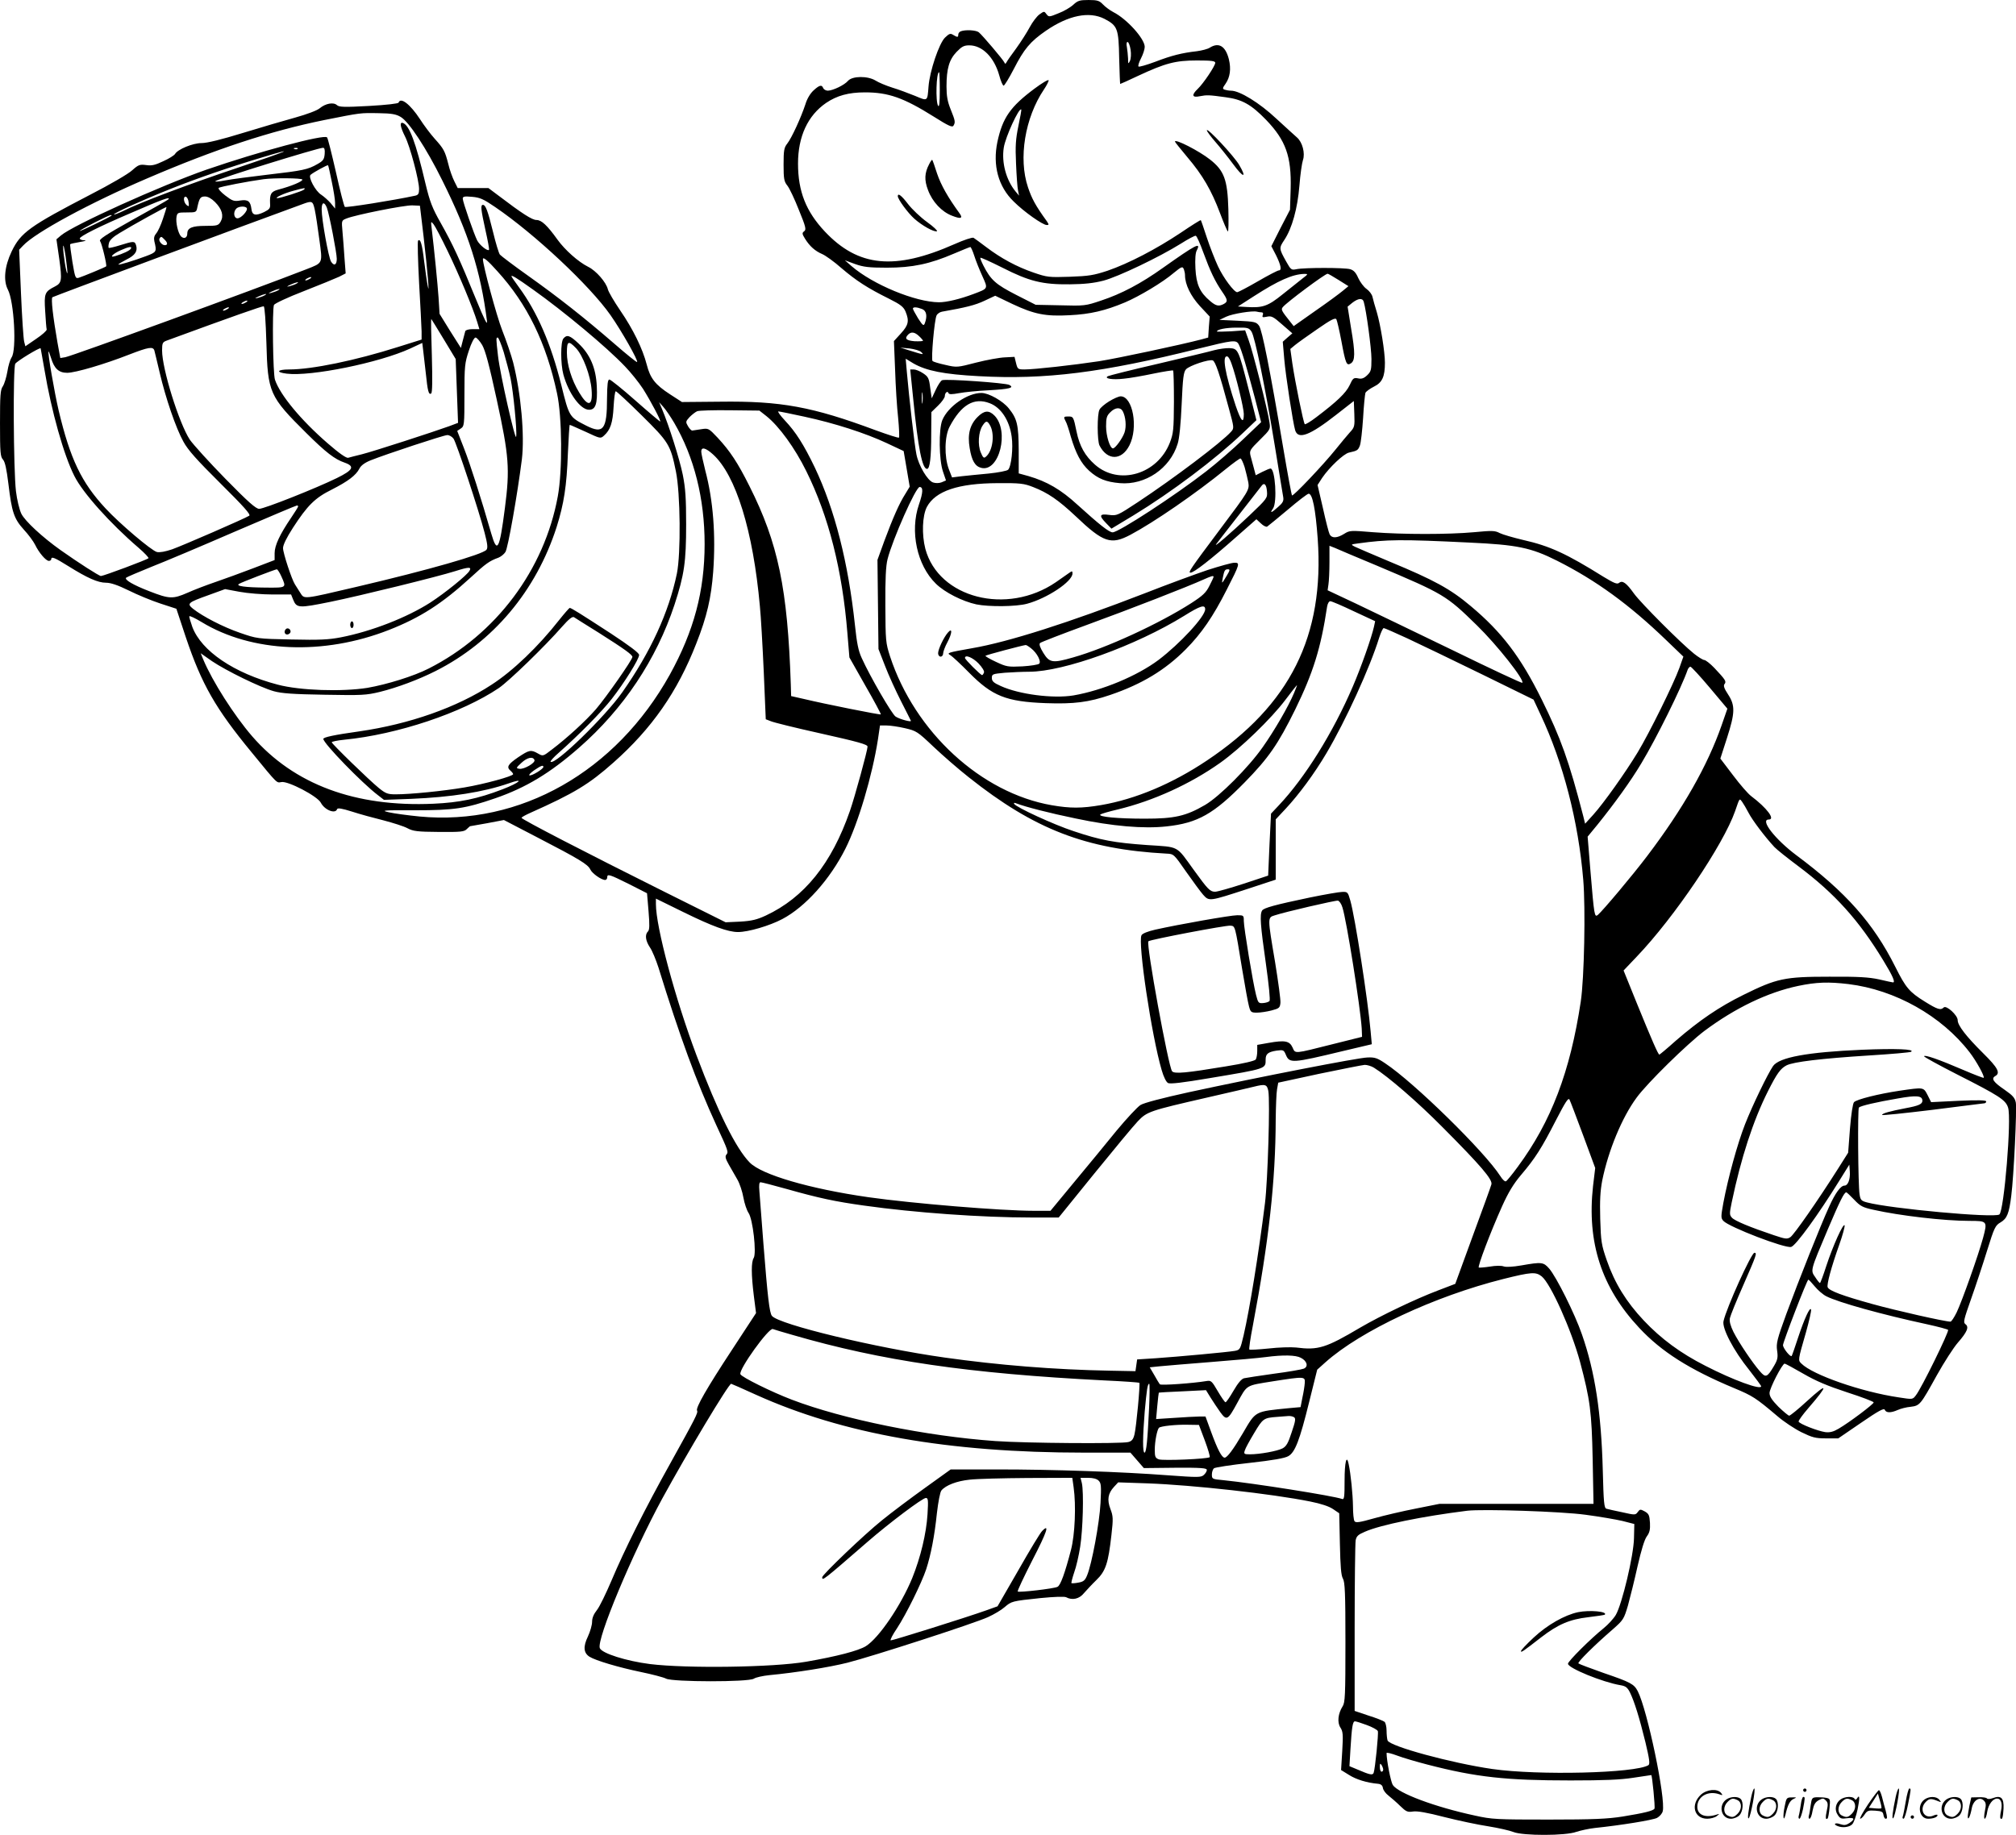 <?xml version="1.0" encoding="UTF-8"?>
<svg xmlns="http://www.w3.org/2000/svg" version="1.0" viewBox="0 0 1200.225 1092.586" preserveAspectRatio="xMidYMid meet">
  <g transform="translate(-0.5,1093) scale(0.1,-0.1)" fill="#000000" stroke="none">
    <path d="M6395 10902 c-17 -16 -56 -39 -88 -51 -56 -23 -58 -23 -72 -5 -13 18 -14 18 -42 -2 -15 -11 -41 -45 -57 -75 -16 -30 -52 -87 -81 -127 -30 -40 -56 -78 -59 -85 -5 -9 -8 -8 -12 2 -8 17 -130 161 -152 179 -17 13 -79 16 -106 6 -9 -3 -16 -12 -16 -20 0 -17 -5 -17 -30 -2 -17 11 -24 8 -49 -16 -35 -34 -91 -199 -98 -291 -7 -90 -4 -88 -80 -56 -37 15 -98 38 -135 49 -38 12 -83 31 -100 42 -47 29 -138 28 -164 -1 -22 -26 -90 -58 -120 -59 -12 0 -24 7 -28 15 -8 22 -22 19 -57 -13 -19 -17 -39 -49 -49 -83 -26 -79 -82 -201 -108 -234 -19 -24 -22 -40 -22 -125 0 -86 3 -101 23 -126 12 -15 43 -80 68 -144 41 -100 45 -117 32 -127 -14 -10 -13 -16 5 -45 28 -45 60 -73 102 -91 19 -8 71 -45 115 -84 88 -75 154 -118 283 -182 68 -34 86 -48 98 -76 23 -56 18 -81 -28 -131 l-41 -45 7 -172 c3 -95 11 -223 18 -285 6 -62 8 -115 5 -118 -3 -3 -65 17 -139 44 -376 140 -564 175 -928 170 l-225 -2 -71 46 c-88 57 -118 95 -139 178 -24 93 -81 210 -158 322 -36 53 -69 109 -73 125 -10 42 -70 111 -117 134 -60 30 -139 101 -183 162 -61 85 -95 117 -125 117 -26 0 -84 37 -230 148 l-56 42 -91 0 -92 0 -20 40 c-11 22 -28 68 -36 103 -20 78 -27 91 -82 152 -25 28 -64 80 -87 116 -57 87 -115 133 -127 98 -2 -6 -71 -14 -177 -20 -146 -8 -177 -7 -190 5 -21 19 -68 10 -103 -19 -15 -13 -77 -36 -145 -55 -65 -18 -206 -59 -313 -92 -127 -39 -212 -60 -245 -60 -52 0 -142 -37 -158 -65 -5 -8 -36 -28 -70 -43 -48 -23 -69 -28 -102 -23 -38 5 -46 2 -83 -31 -22 -21 -134 -86 -249 -145 -362 -188 -415 -226 -469 -339 -42 -88 -50 -173 -22 -227 37 -70 53 -360 22 -403 -8 -12 -20 -50 -25 -84 -6 -35 -18 -74 -27 -88 -15 -21 -17 -53 -17 -221 0 -174 2 -199 18 -216 12 -14 21 -55 32 -144 20 -168 33 -208 92 -273 28 -30 57 -70 67 -90 22 -46 64 -96 82 -96 8 0 14 5 14 10 0 18 20 10 103 -42 112 -70 175 -98 223 -98 28 0 70 -14 135 -46 52 -26 137 -61 189 -78 l95 -31 56 -169 c95 -282 177 -425 392 -686 158 -193 148 -182 177 -177 39 8 215 -84 235 -123 23 -44 87 -69 97 -38 3 8 29 4 89 -15 46 -15 130 -38 187 -52 57 -15 121 -35 143 -47 34 -18 59 -21 188 -22 128 -1 150 1 165 17 10 9 18 17 19 17 1 0 47 8 102 18 l100 19 200 -104 c249 -129 300 -160 314 -190 11 -24 66 -63 89 -63 6 0 12 7 12 15 0 23 12 19 129 -39 l108 -55 9 -107 c7 -83 6 -110 -3 -120 -20 -19 -15 -56 11 -95 14 -20 36 -74 51 -120 125 -405 228 -686 344 -938 72 -155 74 -161 60 -177 -8 -10 -5 -24 15 -59 14 -25 37 -65 51 -89 14 -24 30 -73 36 -108 6 -34 20 -75 30 -90 26 -36 49 -240 31 -269 -15 -24 -15 -97 1 -226 l13 -102 -142 -217 c-150 -228 -219 -348 -209 -364 7 -12 -9 -43 -160 -315 -149 -267 -272 -513 -350 -698 -32 -75 -70 -154 -86 -174 -19 -24 -29 -47 -29 -70 0 -19 -11 -58 -25 -88 -29 -60 -26 -97 9 -120 36 -23 175 -64 305 -91 68 -14 137 -32 152 -40 40 -20 489 -21 522 0 12 8 54 17 92 21 159 15 357 47 465 74 153 39 758 235 838 272 35 16 79 42 98 59 41 35 42 36 214 54 82 8 142 10 152 5 37 -20 79 -10 106 24 15 17 48 53 74 78 56 54 71 101 90 270 11 96 10 111 -6 153 -21 55 -15 93 21 132 l25 27 176 -6 c270 -10 738 -62 967 -108 65 -13 113 -29 136 -45 l37 -25 4 -182 c3 -136 7 -188 18 -207 12 -21 15 -86 15 -380 0 -316 -2 -359 -17 -381 -27 -43 -33 -95 -13 -126 15 -23 17 -41 11 -139 l-7 -114 47 -29 c42 -27 106 -47 174 -53 17 -2 26 -10 28 -25 2 -13 17 -33 33 -45 16 -13 48 -40 70 -62 35 -34 44 -38 76 -33 25 4 83 -6 187 -33 83 -21 201 -46 261 -55 61 -10 128 -25 150 -34 57 -23 311 -23 375 1 25 8 74 19 110 23 154 16 345 47 370 60 15 8 31 26 34 40 19 74 -92 605 -149 715 -22 42 -42 53 -203 108 -79 28 -146 53 -150 57 -7 7 96 109 207 205 60 53 64 59 88 140 13 47 39 152 57 233 22 96 41 159 55 178 17 23 21 41 19 81 -3 46 -7 54 -31 68 -26 14 -29 14 -42 -4 -13 -18 -17 -18 -92 -1 -43 9 -85 18 -94 21 -14 4 -17 35 -22 232 -9 339 -46 583 -124 806 -41 120 -153 344 -195 392 -34 39 -45 40 -165 19 -52 -9 -91 -11 -106 -6 -13 5 -48 5 -81 -1 -32 -5 -62 -7 -67 -6 -9 4 69 210 139 366 37 82 68 133 112 185 85 100 123 160 207 324 58 112 75 139 82 125 5 -9 41 -105 81 -212 l72 -195 -13 -108 c-37 -334 50 -604 275 -844 131 -141 298 -247 563 -358 113 -47 130 -58 260 -168 37 -32 102 -75 142 -95 66 -32 84 -37 147 -37 l73 0 136 93 c105 72 137 89 141 77 8 -19 36 -19 77 -1 18 8 52 17 77 19 55 7 58 11 156 188 43 77 99 164 125 194 56 64 68 94 45 110 -14 11 -10 26 34 151 27 76 70 206 95 287 43 138 49 150 80 168 39 23 51 53 64 159 15 117 34 516 27 555 -6 28 -18 42 -67 76 -66 45 -81 66 -56 81 33 18 17 49 -71 136 -102 101 -152 166 -152 197 0 30 -68 91 -83 76 -18 -18 -36 -13 -113 35 -92 57 -113 82 -176 208 -130 259 -294 444 -588 663 -127 95 -219 213 -165 213 41 0 -11 69 -104 139 -18 13 -66 68 -108 124 l-76 100 39 121 c49 152 50 195 7 261 -24 36 -29 53 -21 62 12 15 6 25 -61 96 -25 26 -52 47 -60 47 -7 0 -35 17 -60 37 -80 64 -316 301 -357 357 -47 66 -70 82 -90 65 -12 -9 -29 -2 -92 36 -221 138 -320 184 -480 220 -59 14 -121 32 -139 41 -28 15 -46 15 -152 5 -152 -14 -426 -14 -603 0 -132 11 -138 11 -171 -10 -42 -26 -73 -27 -86 -3 -5 9 -23 79 -40 156 l-32 138 27 42 c42 62 128 144 160 151 50 11 54 14 65 42 6 16 14 89 19 163 4 74 11 142 14 151 4 8 27 25 51 37 49 24 65 59 65 142 0 65 -26 225 -48 300 -11 36 -23 77 -26 92 -3 15 -19 36 -36 48 -16 11 -38 41 -49 65 -14 32 -27 46 -48 52 -33 10 -274 10 -320 0 -30 -6 -33 -4 -61 46 -43 77 -43 80 -11 128 46 69 79 188 90 324 5 66 15 134 21 152 14 40 -3 106 -35 134 -12 10 -67 61 -123 112 -101 95 -219 167 -270 167 -12 0 -29 3 -38 6 -14 5 -13 10 5 35 27 39 34 88 20 146 -20 79 -60 103 -114 69 -12 -8 -47 -17 -77 -21 -88 -10 -149 -25 -248 -63 -51 -19 -96 -32 -99 -28 -4 4 3 26 15 49 12 23 22 54 22 68 0 48 -106 166 -187 207 -21 11 -49 32 -62 46 -21 22 -33 26 -85 26 -54 0 -65 -4 -91 -28z m185 -84 c78 -41 85 -57 88 -234 2 -85 5 -154 6 -154 2 0 51 22 108 49 161 75 221 91 349 91 86 0 109 -3 109 -14 0 -18 -71 -124 -104 -155 -39 -37 -34 -54 12 -44 43 8 52 8 154 -6 98 -13 152 -43 241 -135 117 -122 151 -217 146 -410 l-4 -125 -56 -108 -55 -109 28 -54 c29 -59 35 -90 17 -90 -7 0 -63 -29 -125 -65 -62 -36 -118 -65 -123 -65 -19 0 -83 86 -115 155 -18 39 -48 115 -66 170 -18 55 -34 102 -36 104 -2 2 -56 -32 -121 -76 -144 -96 -309 -182 -434 -225 -82 -27 -111 -32 -225 -36 -124 -4 -135 -3 -216 25 -99 34 -194 85 -282 152 -35 27 -69 51 -75 55 -7 4 -58 -13 -114 -38 -355 -157 -572 -136 -771 75 -112 119 -160 239 -160 405 0 161 58 286 167 361 65 44 134 63 232 63 139 0 230 -32 410 -145 84 -53 109 -65 116 -54 13 21 11 30 -16 97 -19 47 -25 80 -25 137 0 106 16 160 60 206 31 32 44 39 76 39 77 0 148 -71 178 -179 9 -34 21 -61 26 -61 5 0 32 44 60 98 62 121 98 164 192 229 134 92 257 117 348 71z m156 -184 c4 -26 2 -54 -4 -67 -10 -20 -11 -18 -11 14 -1 20 -4 51 -7 68 -4 19 -2 31 4 31 6 0 14 -21 18 -46z m-1136 -241 c0 -74 -3 -103 -10 -93 -16 25 -11 200 6 200 2 0 4 -48 4 -107z m-3210 -159 c49 -28 152 -184 248 -378 156 -313 229 -541 266 -836 4 -33 -13 1 -68 135 -96 235 -134 317 -207 447 -51 90 -65 127 -91 235 -58 247 -96 348 -135 361 -20 6 -15 -24 13 -80 30 -58 84 -262 84 -314 0 -27 -5 -35 -22 -39 -129 -28 -414 -73 -420 -67 -5 5 -29 98 -53 207 -25 109 -48 202 -53 207 -19 19 -404 -84 -717 -192 -275 -96 -795 -331 -867 -392 l-27 -23 17 -118 c17 -126 15 -142 -26 -163 -61 -31 -65 -41 -58 -147 3 -53 7 -103 9 -109 1 -7 -27 -32 -63 -56 l-64 -44 -7 27 c-4 14 -13 143 -19 287 l-11 261 23 24 c72 78 401 256 740 401 405 174 733 282 1053 347 221 44 214 43 325 41 76 -1 103 -6 130 -22z m-613 -190 c-3 -3 -12 -4 -19 -1 -8 3 -5 6 6 6 11 1 17 -2 13 -5z m161 -31 c-3 -32 -9 -41 -43 -60 -57 -33 -88 -39 -295 -63 -102 -12 -216 -27 -253 -34 -37 -7 -64 -10 -60 -5 15 14 606 197 641 199 9 0 12 -11 10 -37z m-518 -82 c-287 -96 -585 -208 -683 -258 -27 -13 -51 -22 -53 -20 -6 6 163 83 336 152 161 64 352 130 550 189 215 65 146 36 -150 -63z m560 -82 c11 -52 20 -109 20 -127 l0 -34 -27 33 c-15 17 -40 39 -55 49 -35 21 -80 106 -64 119 19 16 100 60 104 57 2 -2 12 -46 22 -97z m-175 12 c5 -10 -66 -40 -143 -60 -44 -12 -52 -26 -49 -86 2 -25 -4 -32 -36 -48 -51 -24 -71 -19 -75 18 -6 47 -20 58 -67 51 -37 -6 -46 -3 -89 30 -26 20 -44 40 -39 45 7 7 178 40 268 52 62 8 224 7 230 -2z m10 -60 c-11 -10 -140 -51 -159 -51 -20 1 42 30 96 44 65 18 75 19 63 7z m-687 -76 c3 -25 2 -27 -12 -16 -19 16 -22 55 -3 49 6 -3 14 -17 15 -33z m157 2 c42 -42 53 -82 34 -116 -14 -24 -20 -26 -91 -26 -79 0 -108 -12 -108 -46 0 -25 -19 -34 -37 -17 -18 19 -33 84 -27 118 5 24 9 25 62 25 55 0 56 1 62 31 12 55 18 64 46 64 16 0 38 -12 59 -33z m1668 -30 c235 -160 563 -467 687 -644 67 -96 166 -271 158 -279 -3 -2 -63 46 -134 108 -179 155 -332 276 -515 406 -86 61 -161 118 -168 126 -6 7 -25 69 -41 136 -31 126 -44 160 -60 160 -15 0 -12 -27 15 -150 14 -62 24 -115 21 -118 -9 -9 -55 28 -70 56 -19 38 -86 230 -86 249 0 13 10 15 55 11 47 -4 68 -13 138 -61z m-1948 44 c-6 -5 -101 -59 -213 -121 -159 -89 -200 -116 -191 -126 10 -12 42 -145 36 -150 -4 -5 -140 -61 -163 -68 -20 -6 -22 0 -38 95 -9 56 -15 103 -13 105 2 2 28 8 58 13 30 5 42 9 27 10 -16 0 -28 5 -28 11 0 13 116 71 298 149 193 84 251 105 227 82z m874 -60 c6 -28 18 -107 27 -176 20 -147 23 -139 -76 -178 -315 -123 -1396 -517 -1436 -524 l-30 -5 -17 93 c-27 155 -39 261 -30 269 6 5 1150 431 1488 554 59 22 62 20 74 -33z m72 12 c14 -36 59 -269 59 -304 0 -37 -16 -45 -34 -17 -15 24 -56 250 -56 312 0 43 16 47 31 9z m576 -173 c24 -210 37 -363 24 -290 -5 25 -14 90 -21 146 -12 101 -22 135 -36 121 -4 -4 -1 -116 6 -250 8 -133 14 -264 15 -290 l0 -49 -140 -44 c-255 -81 -513 -134 -648 -134 -73 0 -82 -17 -15 -25 144 -18 551 65 734 149 l73 34 5 -41 c3 -23 10 -85 16 -139 11 -107 17 -131 32 -121 7 4 8 78 4 227 -4 122 -6 219 -3 216 2 -3 36 -57 75 -122 l70 -116 7 -190 7 -190 -53 -20 c-94 -34 -451 -150 -519 -167 -36 -9 -73 -18 -82 -21 -11 -3 -53 26 -122 86 -158 137 -283 287 -314 379 -12 35 -17 416 -6 445 3 8 81 45 177 82 95 37 189 76 211 86 l39 20 -7 91 c-3 51 -9 122 -12 158 -6 66 -6 66 24 78 51 21 345 80 392 78 l45 -2 22 -185z m-1552 107 c-12 -37 -30 -76 -40 -87 -12 -14 -15 -27 -11 -47 15 -62 14 -64 -49 -88 -74 -28 -165 -55 -165 -50 0 3 22 16 49 30 51 25 67 50 56 85 -8 25 -14 25 -94 0 -35 -11 -66 -18 -69 -16 -2 3 -2 16 2 30 4 16 26 37 64 59 77 47 276 157 278 154 1 -1 -8 -33 -21 -70z m499 64 c9 -14 -33 -61 -55 -61 -22 0 -27 38 -7 58 14 14 54 16 62 3z m-805 -45 c-10 -9 -189 -96 -189 -91 0 6 171 94 184 94 5 1 7 -1 5 -3z m2001 -211 c68 -140 152 -342 176 -422 l13 -43 -40 0 c-23 0 -41 -5 -44 -12 -2 -7 -9 -33 -15 -57 l-11 -43 -64 101 -63 102 -6 97 c-6 85 -25 277 -41 412 -5 43 -5 44 11 25 9 -11 47 -83 84 -160z m4500 -11 c40 -109 68 -168 111 -231 34 -49 35 -59 10 -73 -30 -16 -47 -12 -81 17 -62 52 -83 99 -88 194 -3 55 0 94 8 108 27 52 -5 35 -200 -103 -133 -95 -249 -156 -370 -196 -92 -31 -98 -32 -242 -28 l-147 3 -116 59 c-121 62 -151 88 -195 174 -12 24 -21 45 -18 47 2 3 61 -24 131 -59 159 -81 238 -101 402 -99 87 1 142 7 200 22 87 23 332 140 460 220 44 28 84 49 89 47 6 -1 26 -47 46 -102z m-6186 80 c20 -19 21 -34 2 -34 -18 0 -39 27 -31 40 8 13 11 13 29 -6z m-578 -201 c-6 -6 -26 121 -25 158 1 19 7 -8 15 -60 7 -52 12 -96 10 -98z m378 146 c-6 -11 -46 -30 -93 -44 -39 -12 -15 14 33 35 47 21 70 25 60 9z m5021 -41 c9 -29 31 -84 48 -121 35 -78 37 -74 -53 -108 -80 -30 -159 -49 -205 -49 -140 1 -392 105 -520 215 l-40 35 60 -22 c50 -18 83 -22 190 -22 152 0 256 22 400 84 50 21 93 39 97 39 3 1 14 -23 23 -51z m-2839 -93 c178 -195 291 -427 355 -726 31 -141 33 -461 5 -614 -80 -438 -368 -823 -769 -1026 -88 -45 -249 -95 -365 -115 -152 -24 -401 -16 -533 19 -260 68 -455 200 -509 344 -11 31 -19 59 -18 63 2 5 35 -11 73 -34 299 -182 726 -200 1116 -47 186 73 317 157 487 313 89 82 111 98 164 117 15 6 34 21 42 34 15 21 72 346 98 552 17 142 -5 391 -52 577 -11 42 -40 128 -65 191 -33 84 -115 387 -115 424 0 16 30 -9 86 -72z m4088 9 c3 -9 6 -23 6 -33 0 -55 34 -124 89 -184 l58 -62 -5 -62 -4 -63 -40 -11 c-122 -32 -496 -112 -610 -130 -152 -23 -384 -49 -444 -49 -39 0 -41 2 -50 38 l-9 37 -57 -3 c-31 -1 -108 -15 -171 -31 -112 -29 -115 -30 -183 -14 -38 8 -73 19 -77 23 -10 9 11 247 24 272 5 10 20 20 32 22 142 25 198 39 253 65 l64 30 102 -49 c130 -61 197 -75 341 -67 123 6 212 27 329 76 85 36 226 120 291 176 48 39 53 41 61 19z m706 -52 c-19 -15 -72 -57 -118 -94 -89 -72 -119 -82 -217 -76 l-50 3 95 61 c146 94 230 131 300 133 24 0 24 -1 -10 -27z m214 -9 l59 -37 -34 -28 c-19 -16 -92 -70 -163 -119 l-129 -91 -19 24 c-55 69 -58 75 -45 90 24 29 251 198 266 198 4 0 33 -17 65 -37z m-4796 -57 c183 -130 439 -343 548 -458 34 -35 82 -95 107 -133 46 -73 111 -195 102 -195 -2 0 -69 56 -147 125 -78 69 -148 125 -155 125 -10 0 -13 -28 -14 -112 0 -186 -22 -214 -123 -163 -102 52 -102 51 -150 245 -61 244 -143 432 -251 579 -25 34 -45 63 -45 66 0 9 30 -9 128 -79z m-1328 64 c-8 -5 -19 -10 -25 -10 -5 0 -3 5 5 10 8 5 20 10 25 10 6 0 3 -5 -5 -10z m-80 -29 c-8 -5 -26 -11 -40 -15 -21 -5 -20 -3 5 9 32 15 60 20 35 6z m-110 -40 c-8 -5 -26 -11 -40 -15 -21 -5 -20 -3 5 9 32 15 60 20 35 6z m-80 -30 c-8 -5 -26 -11 -40 -15 -21 -5 -20 -3 5 9 32 15 60 20 35 6z m6544 -38 c15 -50 46 -277 46 -341 0 -66 -3 -75 -26 -97 -19 -18 -33 -23 -54 -18 -26 5 -31 1 -50 -41 -22 -46 -74 -96 -198 -190 -35 -27 -66 -45 -69 -42 -8 8 -57 248 -74 362 l-12 86 29 24 c16 13 76 56 133 95 79 55 105 68 112 58 4 -7 18 -66 30 -130 25 -135 31 -149 56 -133 26 16 27 61 2 207 l-21 131 28 23 c35 27 61 30 68 6z m-6654 -3 c-8 -5 -19 -10 -25 -10 -5 0 -3 5 5 10 8 5 20 10 25 10 6 0 3 -5 -5 -10z m121 -241 c8 -297 17 -319 239 -539 115 -114 168 -155 227 -175 62 -22 51 -44 -47 -92 -122 -60 -432 -183 -462 -183 -19 0 -65 40 -200 178 -97 99 -192 204 -213 234 -64 98 -165 421 -165 531 0 44 3 50 28 59 395 145 569 206 577 204 6 -2 12 -88 16 -217z m-231 201 c-8 -5 -19 -10 -25 -10 -5 0 -3 5 5 10 8 5 20 10 25 10 6 0 3 -5 -5 -10z m4134 0 c27 -10 33 -42 17 -85 -7 -18 -12 -14 -40 29 -17 28 -31 54 -31 58 0 11 23 10 54 -2z m2022 -20 c8 0 11 -6 7 -16 -5 -14 -1 -15 24 -10 27 6 38 1 91 -46 l61 -53 -29 -25 -28 -25 9 -105 c8 -96 52 -381 65 -423 18 -56 87 -30 244 93 l105 82 3 -77 c3 -74 1 -80 -26 -109 -15 -17 -54 -63 -85 -102 -72 -90 -253 -281 -260 -274 -3 3 -26 127 -51 275 -82 485 -127 709 -145 735 -17 23 -25 25 -127 30 l-109 5 40 19 c38 18 157 37 183 30 8 -2 20 -4 28 -4z m-60 -115 c20 -31 82 -332 139 -682 25 -153 47 -290 50 -305 3 -21 -3 -33 -31 -57 -41 -37 -51 -39 -30 -9 26 37 13 238 -15 238 -5 0 -27 -9 -49 -20 l-39 -20 -11 42 c-6 24 -15 57 -20 74 -7 30 -4 36 56 95 62 61 63 64 57 104 -10 71 -101 429 -124 489 l-21 59 -84 -6 c-46 -2 -84 -3 -84 -1 0 12 53 23 117 23 66 1 74 -1 89 -24z m-1979 -27 c13 -12 23 -24 23 -27 0 -3 -22 -4 -50 -3 -50 4 -62 16 -38 40 18 18 39 15 65 -10z m-2601 -53 c19 -34 41 -116 86 -323 74 -339 79 -415 49 -647 -32 -249 -46 -274 -81 -153 -62 215 -126 415 -162 507 l-41 105 21 14 c21 14 22 21 22 200 0 172 2 190 26 263 15 47 32 79 40 79 7 0 25 -20 40 -45z m128 -42 c14 -49 33 -119 41 -158 16 -79 39 -309 33 -345 -4 -33 -96 373 -108 480 -12 104 -12 110 -2 110 5 0 21 -39 36 -87z m4376 46 c15 -27 51 -148 97 -323 l36 -140 -107 -102 c-59 -57 -157 -142 -219 -190 -185 -144 -522 -364 -558 -364 -21 0 -80 47 -209 164 -99 91 -182 139 -292 171 l-58 16 0 137 c-1 152 -9 188 -59 250 -35 44 -119 92 -163 92 -83 0 -199 -80 -233 -162 -22 -55 -20 -236 4 -306 l18 -53 -26 -11 c-15 -6 -36 -6 -51 -1 -33 11 -86 101 -99 167 -11 51 -44 341 -57 490 l-7 80 46 -28 c77 -44 181 -65 389 -76 397 -22 737 21 1308 164 206 51 225 54 240 25z m-7110 -152 c41 -245 115 -508 178 -632 50 -100 213 -282 382 -427 36 -31 62 -59 59 -62 -8 -9 -268 -106 -283 -106 -11 0 -134 79 -240 154 -110 78 -213 174 -234 217 -12 25 -26 84 -32 134 -15 129 -18 735 -4 759 9 15 143 97 151 92 0 -1 11 -59 23 -129z m654 116 c3 -10 17 -70 32 -133 35 -150 96 -329 141 -410 27 -50 80 -109 221 -249 138 -137 181 -185 171 -192 -29 -18 -397 -178 -459 -200 -41 -14 -75 -20 -91 -16 -32 8 -222 169 -306 260 -143 154 -210 293 -279 584 -25 107 -66 344 -60 350 1 2 8 -16 15 -39 19 -63 46 -88 96 -88 49 0 225 52 370 109 114 44 141 49 149 24z m4566 -10 c17 -17 16 -17 -80 13 l-45 14 55 -5 c30 -4 62 -13 70 -22z m-1666 -375 c163 -161 173 -177 205 -335 27 -131 30 -489 6 -608 -48 -231 -156 -467 -325 -707 -103 -147 -403 -438 -427 -414 -3 3 18 27 48 53 121 107 255 243 316 321 75 96 163 237 163 262 0 12 -58 55 -167 127 -183 119 -237 153 -246 153 -3 0 -32 -33 -63 -72 -124 -158 -275 -303 -402 -385 -207 -136 -490 -235 -787 -278 -150 -21 -215 -35 -215 -45 0 -26 230 -263 325 -335 l36 -28 162 6 c238 10 430 40 580 92 98 35 68 5 -36 -35 -148 -57 -257 -79 -411 -86 -466 -21 -831 115 -1080 402 -107 124 -236 326 -291 457 l-15 37 67 -47 c83 -56 286 -156 368 -179 46 -13 115 -18 302 -21 223 -4 247 -3 330 17 104 26 230 73 331 124 343 173 599 478 721 858 43 137 60 243 67 439 4 93 9 169 11 169 3 0 45 -19 94 -41 88 -41 89 -42 110 -23 38 34 52 76 57 171 3 51 8 93 13 93 5 0 74 -64 153 -142z m2073 71 c67 -25 118 -102 131 -199 10 -68 -2 -178 -21 -197 -6 -7 -59 -17 -117 -23 -58 -5 -130 -13 -161 -16 l-56 -7 -19 49 c-28 74 -26 196 5 254 69 130 145 175 238 139z m-1878 -117 c119 -204 181 -451 181 -722 0 -280 -64 -518 -207 -777 -321 -578 -891 -902 -1491 -845 -70 7 -152 18 -182 25 -50 11 -37 13 155 12 235 0 300 10 480 72 182 63 326 150 498 301 265 232 460 525 568 852 58 178 69 254 69 477 0 156 -4 215 -20 296 -19 93 -82 293 -124 392 l-17 40 25 -28 c14 -15 43 -58 65 -95z m549 40 c75 -60 169 -189 237 -327 134 -270 215 -592 245 -965 l12 -145 95 -168 c53 -92 94 -169 92 -171 -4 -4 -334 62 -459 92 l-75 17 -2 70 c-19 569 -75 840 -246 1180 -70 140 -115 208 -189 288 -54 57 -55 58 -99 51 -24 -4 -48 -7 -53 -8 -5 0 -16 11 -25 26 -15 26 -14 28 9 54 14 14 34 30 45 35 11 5 99 7 195 6 l176 -2 42 -33z m225 -3 c181 -39 364 -98 492 -158 l100 -47 18 -106 18 -106 -26 -43 c-36 -56 -74 -143 -125 -280 l-41 -113 3 -265 3 -266 39 -100 c21 -55 64 -149 95 -210 31 -60 57 -113 59 -117 5 -10 -67 9 -91 25 -22 14 -152 238 -202 349 -20 43 -29 90 -40 195 -40 374 -120 688 -239 939 -66 137 -113 211 -178 280 -28 30 -45 54 -39 54 7 0 76 -14 154 -31z m-2088 -131 c18 -26 151 -428 185 -560 18 -69 20 -91 11 -102 -24 -28 -340 -119 -771 -220 -329 -77 -312 -75 -338 -35 -12 19 -26 41 -31 49 -19 29 -71 187 -71 216 0 19 21 62 59 121 87 134 131 178 232 228 96 49 143 84 164 125 9 18 32 35 67 49 93 37 432 149 455 150 12 1 29 -9 38 -21z m1545 -94 c136 -123 239 -456 279 -904 6 -58 16 -233 23 -389 l12 -284 31 -12 c16 -7 145 -39 285 -70 237 -53 290 -68 290 -81 0 -22 -76 -300 -105 -383 -109 -314 -272 -516 -501 -623 -52 -24 -83 -32 -152 -36 l-87 -4 -375 187 c-449 224 -840 426 -840 435 0 4 24 17 53 30 260 116 349 170 494 299 229 203 381 421 493 708 64 162 89 272 101 428 16 219 0 426 -47 603 -13 52 -24 102 -24 113 0 29 26 23 70 -17z m3165 -76 c8 -29 18 -70 22 -91 7 -44 2 -52 -167 -277 -182 -243 -193 -260 -177 -260 20 0 120 78 267 208 l125 110 27 -25 c14 -14 31 -22 37 -19 6 4 61 49 123 101 61 52 117 95 124 95 23 0 41 -90 54 -268 41 -579 -164 -990 -660 -1321 -206 -138 -425 -230 -629 -265 -117 -20 -184 -20 -294 -1 -421 73 -815 436 -963 886 -26 81 -27 92 -28 304 -1 157 3 236 13 275 30 118 168 430 191 430 22 0 21 -32 -4 -104 -55 -160 -12 -362 101 -472 53 -52 158 -105 241 -123 74 -15 237 -14 302 4 119 32 270 132 270 180 0 15 -2 16 -19 4 -11 -8 -47 -33 -80 -56 -291 -199 -698 -95 -777 199 -22 86 -18 196 9 249 51 95 186 141 422 142 134 1 156 -2 210 -23 88 -34 152 -78 254 -174 166 -158 210 -172 327 -110 139 74 388 245 567 391 43 35 82 63 87 63 5 0 16 -24 25 -52z m133 -145 c3 -39 1 -42 -105 -143 -113 -107 -216 -196 -197 -170 6 8 66 86 135 174 68 87 128 164 134 172 16 23 30 10 33 -33z m-5768 -89 c0 -3 -18 -32 -41 -66 -68 -100 -99 -166 -99 -212 l0 -41 -128 -49 c-70 -27 -170 -63 -222 -81 -53 -18 -129 -47 -169 -65 -87 -38 -108 -37 -226 9 -96 37 -151 69 -139 81 5 4 72 33 149 64 77 30 302 125 500 211 198 85 363 155 368 155 4 0 7 -2 7 -6z m6975 -215 c282 -13 365 -30 520 -108 232 -117 429 -260 651 -474 l101 -97 -24 -68 c-33 -92 -178 -386 -248 -502 -74 -122 -202 -302 -264 -371 l-49 -54 -11 45 c-85 329 -134 465 -247 694 -126 255 -238 402 -423 557 -121 102 -218 155 -481 264 -102 43 -196 83 -210 90 -24 13 -24 13 20 19 173 24 255 25 665 5z m-551 -138 c397 -168 410 -175 594 -355 120 -117 285 -326 270 -342 -3 -3 -189 84 -414 194 -225 109 -485 234 -577 278 l-168 79 5 35 c3 19 6 79 6 133 l0 97 33 -13 c17 -8 131 -56 251 -106z m-5404 -30 c-13 -25 -145 -132 -233 -189 -139 -89 -348 -171 -532 -207 -73 -14 -126 -17 -295 -13 -203 4 -206 5 -307 40 -99 34 -221 97 -279 143 -38 31 -31 37 92 81 l99 36 86 -16 c48 -9 136 -16 197 -16 l110 0 12 -30 c21 -52 33 -52 221 -14 181 37 640 150 744 183 82 26 99 26 85 2z m-1120 -33 c31 -69 33 -68 -92 -67 -124 1 -181 9 -160 22 15 10 214 86 225 87 4 0 17 -19 27 -42z m6385 -208 l127 -59 -7 -33 c-14 -63 -76 -240 -126 -356 -118 -275 -285 -543 -440 -707 l-47 -50 -9 -184 -8 -185 -145 -48 c-80 -26 -157 -48 -171 -48 -30 0 -43 14 -127 130 -107 148 -83 135 -278 148 -196 14 -274 28 -438 83 -116 38 -340 141 -353 162 -4 7 1 8 13 3 55 -21 198 -58 354 -90 217 -46 403 -62 540 -47 186 20 281 74 466 263 141 144 198 226 300 433 107 219 153 366 190 613 3 18 11 32 19 32 8 0 71 -27 140 -60z m-4495 -128 c156 -99 200 -131 200 -144 0 -17 -157 -241 -217 -311 -62 -71 -171 -171 -262 -240 -53 -41 -53 -41 -83 -24 -42 24 -52 22 -119 -23 -61 -42 -70 -58 -44 -80 8 -7 15 -16 15 -20 0 -12 -171 -59 -290 -79 -123 -21 -321 -41 -409 -41 -47 0 -59 4 -100 37 -58 47 -281 264 -281 273 0 4 33 11 73 15 318 31 703 160 922 308 60 41 273 247 377 366 39 44 60 61 70 56 7 -5 74 -47 148 -93z m4813 -33 c73 -34 272 -130 442 -213 l310 -152 42 -90 c134 -284 225 -635 254 -984 14 -168 6 -586 -15 -725 -63 -417 -176 -714 -375 -983 -32 -44 -64 -83 -70 -86 -6 -4 -21 10 -34 31 -92 144 -513 557 -685 671 -47 32 -63 37 -106 35 -54 -1 -638 -115 -1064 -207 -159 -35 -266 -63 -287 -76 -18 -11 -82 -80 -142 -152 -59 -73 -172 -210 -251 -305 l-143 -173 -97 0 c-197 0 -727 44 -987 81 -349 50 -637 134 -707 207 -82 84 -189 300 -316 637 -127 337 -242 765 -242 901 l0 33 163 -80 c173 -85 266 -119 326 -119 61 0 187 37 263 77 137 72 284 236 376 419 76 151 160 434 194 652 l12 82 39 0 c21 0 70 -7 109 -16 69 -16 75 -20 171 -111 54 -51 148 -133 209 -181 390 -310 696 -429 1177 -455 44 -2 44 -2 117 -107 41 -58 86 -120 102 -138 36 -40 35 -40 265 35 l167 55 0 179 0 180 59 63 c80 86 171 209 243 331 113 191 258 507 314 688 10 31 22 57 27 57 5 0 68 -28 140 -61z m1801 -294 l105 -125 -34 -98 c-84 -241 -230 -498 -444 -780 -86 -114 -263 -324 -293 -350 -20 -16 -22 -6 -44 259 l-17 207 60 73 c99 123 197 258 260 364 88 146 238 448 276 558 4 9 11 17 16 17 5 0 57 -56 115 -125z m-2475 -32 c-34 -81 -117 -224 -187 -323 -85 -121 -257 -293 -342 -343 -115 -67 -182 -82 -360 -82 -161 0 -279 11 -264 25 5 4 52 18 104 30 211 51 431 151 610 278 121 86 304 263 388 375 36 48 67 87 68 87 2 0 -6 -21 -17 -47z m-4522 -399 c6 -17 -62 -56 -89 -52 -22 3 -22 5 12 36 34 32 69 39 77 16z m53 -41 c0 -12 -70 -55 -83 -50 -6 2 7 15 28 30 41 28 55 33 55 20z m7175 -273 c22 -43 98 -144 154 -204 14 -15 78 -66 141 -113 218 -163 362 -323 507 -562 57 -93 73 -131 58 -131 -3 0 -41 8 -83 18 -61 13 -122 17 -297 16 -265 0 -312 -10 -510 -108 -146 -72 -263 -152 -403 -273 -51 -46 -96 -83 -98 -83 -7 0 -45 87 -135 308 l-78 193 78 82 c224 234 516 667 586 867 28 81 25 77 42 55 8 -11 25 -40 38 -65z m595 -1020 c278 -34 554 -189 721 -406 41 -53 91 -145 84 -152 -2 -2 -57 19 -122 47 -144 62 -233 93 -233 81 0 -4 87 -52 193 -106 254 -129 292 -153 307 -199 22 -65 -24 -618 -52 -637 -32 -22 -650 35 -788 72 -34 9 -39 15 -44 48 -9 54 -12 509 -4 517 10 10 103 32 232 54 112 20 146 17 146 -14 0 -20 -24 -30 -100 -44 -94 -18 -140 -31 -140 -40 0 -4 134 10 298 30 163 21 303 38 310 39 6 0 12 5 12 11 0 8 -48 9 -164 4 l-164 -8 -21 42 c-25 48 -22 47 -167 26 -126 -19 -254 -51 -271 -68 -7 -7 -17 -70 -24 -156 l-11 -145 -60 -95 c-119 -188 -262 -393 -284 -408 -20 -13 -30 -11 -99 12 -140 47 -232 85 -249 104 -15 17 -15 24 -1 92 55 263 127 485 216 662 53 105 74 134 110 153 41 21 208 41 492 59 131 8 244 18 250 22 24 16 -93 20 -291 12 -326 -14 -494 -45 -531 -97 -32 -47 -122 -232 -167 -347 -45 -115 -101 -319 -129 -468 -15 -83 -15 -90 0 -107 34 -37 370 -166 404 -155 28 8 162 193 287 395 l59 95 3 -42 c3 -46 -11 -83 -32 -83 -22 0 -54 -43 -91 -125 -51 -111 -180 -436 -255 -639 -55 -151 -61 -175 -55 -218 6 -41 3 -55 -18 -91 -41 -70 -50 -73 -85 -32 -43 49 -124 169 -157 234 -18 37 -25 63 -21 82 3 15 39 104 81 199 77 176 82 190 65 190 -18 0 -167 -329 -184 -407 -10 -42 60 -176 153 -291 39 -50 71 -93 71 -97 0 -24 -167 37 -332 122 -148 75 -264 161 -366 269 -104 110 -174 223 -221 359 -32 92 -35 112 -39 246 -3 112 0 166 12 230 36 177 117 374 204 492 63 87 301 320 404 398 185 138 378 230 558 268 110 23 181 25 300 11z m-2825 -498 c82 -51 258 -202 410 -356 226 -227 298 -311 289 -339 -3 -12 -53 -150 -111 -307 l-104 -285 -102 -39 c-135 -51 -341 -150 -463 -221 -206 -122 -251 -136 -383 -119 -30 3 -104 1 -164 -6 -59 -6 -111 -9 -114 -6 -3 3 6 67 21 143 95 503 135 858 136 1228 1 77 4 158 8 179 l7 39 245 53 c135 28 256 52 270 53 14 0 39 -7 55 -17z m-629 -138 c11 -60 -3 -531 -20 -669 -38 -303 -91 -630 -127 -786 -20 -84 -21 -87 -52 -93 -45 -8 -341 -35 -472 -44 l-110 -7 -5 -35 -5 -35 -155 3 c-327 6 -661 33 -980 78 -412 58 -987 197 -1029 248 -15 17 -26 114 -51 431 -11 143 -22 284 -24 313 -3 36 -1 52 7 52 7 0 76 -18 155 -40 191 -54 289 -75 462 -99 298 -42 698 -71 997 -71 l161 0 213 263 c117 144 233 284 258 310 55 58 71 63 411 141 135 31 261 60 280 65 68 17 78 14 86 -25z m3488 -648 c36 -38 50 -46 115 -60 155 -35 420 -66 571 -66 107 0 108 -1 81 -102 -29 -105 -123 -371 -157 -443 -15 -30 -31 -55 -37 -55 -32 0 -325 66 -465 105 -177 49 -258 79 -266 100 -6 17 21 118 69 253 20 56 34 108 32 115 -7 18 -70 -122 -109 -241 -18 -56 -35 -102 -38 -102 -3 0 -16 16 -28 35 -29 41 -30 37 75 285 72 169 97 220 110 220 3 0 24 -20 47 -44z m-1861 -456 c54 -43 177 -318 229 -510 60 -227 69 -294 75 -580 l5 -265 -458 0 -459 0 -140 -28 c-77 -15 -189 -41 -249 -58 -88 -25 -110 -28 -117 -17 -5 7 -9 47 -9 88 -1 71 -13 193 -26 253 -12 58 -24 11 -24 -100 0 -97 -2 -114 -15 -109 -47 18 -527 94 -707 112 -66 6 -68 7 -68 34 0 15 6 32 13 37 6 5 102 20 212 32 136 15 210 28 230 40 40 23 67 91 125 326 l47 189 49 44 c211 188 649 393 1059 496 168 42 193 43 228 16z m1626 -60 c18 -22 49 -49 69 -59 73 -37 332 -109 601 -167 64 -14 120 -29 124 -33 8 -8 -159 -349 -192 -390 -19 -25 -19 -25 -102 -12 -223 33 -512 134 -579 201 -21 21 -22 17 27 187 19 68 33 129 30 135 -6 19 -40 -55 -77 -167 -18 -55 -35 -104 -38 -109 -6 -11 -51 44 -52 64 0 18 143 390 151 390 3 0 20 -18 38 -40z m-6086 -289 c533 -155 1050 -230 1856 -271 113 -5 206 -12 209 -14 6 -7 -18 -265 -29 -308 -7 -29 -16 -40 -37 -45 -39 -11 -610 -7 -792 6 -410 29 -906 130 -1210 246 -121 46 -301 135 -307 152 -11 28 169 278 193 269 8 -3 60 -19 117 -35z m3026 -136 c38 -19 47 -53 18 -65 -12 -5 -92 -19 -177 -30 -85 -12 -165 -24 -178 -27 -15 -3 -37 -29 -63 -74 -22 -38 -43 -69 -48 -69 -4 0 -25 30 -46 66 -36 62 -40 65 -69 60 -78 -13 -269 -27 -276 -19 -3 4 -19 29 -33 55 l-27 46 58 6 c31 3 172 15 312 26 140 11 284 24 320 29 105 14 179 12 209 -4z m2992 -95 c76 -44 145 -73 261 -111 87 -28 158 -55 158 -60 0 -10 -143 -118 -208 -156 -32 -19 -52 -24 -80 -21 -46 7 -154 49 -159 63 -1 6 25 42 58 80 123 142 119 158 -10 40 -51 -47 -98 -85 -104 -85 -5 0 -34 24 -64 53 -39 40 -53 61 -53 82 0 28 76 175 90 175 4 0 54 -27 111 -60z m-2968 -55 c-1 -17 -7 -56 -14 -87 l-11 -57 -67 -6 c-209 -21 -198 -15 -277 -150 -57 -97 -93 -145 -108 -145 -17 0 -42 48 -80 152 l-34 93 -38 0 c-22 0 -88 -4 -147 -8 l-109 -7 7 78 c4 42 8 78 9 79 1 1 64 5 141 8 l140 7 27 -44 c15 -24 41 -63 58 -87 38 -52 45 -48 100 53 62 113 48 104 215 131 186 29 191 29 188 -10z m-3268 -70 c518 -234 1145 -345 1955 -345 l275 0 40 -46 40 -46 188 2 c153 1 187 -2 187 -13 0 -8 -8 -21 -18 -30 -17 -15 -34 -15 -213 -2 -275 21 -687 35 -1014 35 l-280 0 -153 -110 c-85 -61 -200 -147 -255 -192 -104 -83 -357 -325 -357 -340 0 -23 3 -21 269 210 130 113 328 262 348 262 14 0 15 -12 10 -97 -7 -114 -41 -256 -91 -380 -67 -163 -199 -358 -277 -406 -45 -27 -170 -60 -354 -92 -195 -34 -711 -41 -930 -14 -142 18 -287 64 -299 95 -20 52 193 561 371 889 152 278 396 685 411 685 2 0 68 -29 147 -65z m2341 -82 c-9 -188 -16 -263 -27 -263 -12 0 -11 95 1 243 12 132 17 167 27 167 3 0 3 -66 -1 -147z m863 -52 c11 -7 9 -23 -14 -90 -21 -65 -32 -84 -55 -96 -31 -16 -135 -35 -193 -35 -35 0 -38 2 -31 23 3 12 29 59 56 104 52 87 56 90 138 96 25 2 54 4 65 5 11 1 26 -2 34 -7z m-531 -139 c19 -51 32 -95 29 -99 -11 -11 -278 -22 -303 -13 -21 8 -24 16 -24 57 0 50 14 120 25 131 10 10 103 20 174 18 l64 -1 35 -93z m-781 -279 c15 -107 8 -281 -16 -373 -36 -138 -62 -210 -80 -219 -20 -11 -230 -35 -237 -28 -3 3 36 86 87 186 87 168 105 222 59 175 -11 -10 -75 -116 -142 -234 l-124 -215 -64 -23 c-126 -45 -564 -182 -572 -180 -5 2 12 35 38 73 55 84 145 267 173 350 28 86 50 199 64 335 8 68 19 126 27 135 26 31 91 56 168 64 42 5 197 9 344 10 l267 1 8 -57z m149 40 c15 -15 16 -32 11 -133 -6 -118 -52 -365 -80 -431 -12 -30 -22 -38 -52 -43 -20 -4 -39 -5 -41 -3 -2 2 5 30 16 63 12 32 28 102 36 154 16 101 22 323 10 378 l-8 32 45 0 c30 0 52 -6 63 -17z m2899 -203 c83 -11 182 -28 220 -37 l70 -18 -2 -85 c-2 -103 -71 -392 -108 -456 -13 -22 -46 -58 -72 -79 -77 -62 -213 -197 -213 -212 0 -26 206 -110 313 -128 30 -5 41 -13 56 -43 26 -53 56 -149 92 -296 24 -101 28 -130 18 -137 -78 -48 -655 -62 -929 -23 -242 35 -611 135 -624 170 -3 8 -6 35 -6 59 0 23 -6 47 -12 52 -7 6 -50 23 -95 37 l-83 28 0 493 c0 271 3 506 6 523 5 25 15 34 55 51 93 41 344 92 609 125 91 11 561 -4 705 -24z m-1303 -1252 c33 -12 62 -28 66 -36 5 -15 -16 -224 -25 -249 -6 -15 -22 -12 -96 20 l-48 20 6 101 c8 131 13 166 27 166 6 0 38 -10 70 -22z m363 -236 c290 -75 467 -94 850 -94 200 0 297 4 374 16 58 9 105 16 107 16 5 0 24 -191 19 -200 -8 -13 -61 -26 -190 -47 -89 -14 -173 -18 -440 -18 -310 0 -337 1 -440 24 -237 51 -456 133 -488 182 -12 19 -37 146 -37 190 0 5 28 -2 63 -15 34 -13 116 -37 182 -54z m-265 -29 c0 -7 -4 -13 -10 -13 -5 0 -10 12 -10 28 0 21 2 24 10 12 5 -8 10 -21 10 -27z M6165 10403 c-145 -108 -191 -174 -222 -318 -29 -139 5 -266 97 -355 61 -61 173 -140 197 -140 14 0 13 3 0 23 -68 94 -89 134 -112 202 -58 172 -18 414 95 582 17 25 29 50 28 55 -2 6 -40 -17 -83 -49z m-97 -223 c-16 -78 -19 -118 -14 -225 3 -71 8 -143 12 -160 l6 -30 -21 25 c-56 68 -84 172 -70 261 10 64 91 240 104 227 2 -2 -6 -46 -17 -98z M7190 10154 c0 -6 23 -37 50 -68 28 -32 76 -92 107 -134 60 -82 83 -85 36 -5 -29 51 -192 226 -193 207z M7000 10087 c0 -3 33 -44 74 -93 91 -107 143 -197 194 -332 21 -56 42 -106 47 -110 4 -4 5 56 3 133 -5 175 -25 229 -109 295 -66 52 -209 125 -209 107z M5537 9953 c-28 -53 -30 -95 -7 -155 26 -70 82 -130 144 -153 53 -21 66 -15 42 17 -67 92 -109 166 -132 234 -14 44 -27 81 -29 82 -2 2 -10 -9 -18 -25z M5350 9762 c0 -18 59 -99 98 -134 46 -41 117 -81 135 -75 6 2 -20 27 -59 55 -39 28 -90 77 -113 107 -38 50 -61 68 -61 47z M3359 8914 c-17 -21 -17 -150 0 -214 31 -113 102 -210 153 -210 39 0 51 35 46 140 -5 109 -40 190 -109 255 -52 49 -69 54 -90 29z m76 -58 c41 -44 86 -163 92 -247 8 -99 -21 -105 -74 -16 -45 74 -73 166 -73 237 0 70 9 74 55 26z M7235 8845 c-27 -8 -178 -44 -335 -81 -157 -36 -291 -70 -299 -74 -26 -14 27 -23 94 -15 35 3 114 17 176 30 63 13 116 21 118 19 3 -3 5 -87 5 -187 -1 -166 -3 -187 -24 -242 -73 -189 -303 -258 -446 -132 -59 52 -92 110 -110 198 -18 88 -19 89 -50 89 -27 0 -28 -3 -15 -28 6 -9 20 -51 31 -92 30 -101 61 -159 109 -203 53 -48 101 -67 183 -74 151 -13 299 87 344 234 10 29 19 120 24 236 7 158 11 191 26 208 20 22 137 61 159 53 16 -6 42 -84 95 -282 33 -120 33 -122 14 -143 -55 -62 -341 -278 -556 -420 -120 -79 -124 -81 -170 -75 -58 8 -62 -4 -17 -50 l31 -32 131 79 c225 137 487 334 650 489 l82 78 -47 187 c-60 235 -62 239 -113 242 -22 1 -62 -5 -90 -12z m102 -81 c27 -74 73 -265 73 -299 0 -62 -16 -45 -48 48 -64 193 -84 306 -49 294 5 -1 17 -21 24 -43z M5442 8553 c29 -294 54 -418 83 -415 16 2 24 68 24 207 l1 131 40 39 c22 21 40 47 40 56 0 21 17 34 22 18 3 -8 20 -8 63 0 33 6 111 14 175 17 125 7 156 15 124 32 -22 12 -377 37 -400 28 -8 -3 -25 -29 -38 -57 l-24 -51 -9 63 c-7 57 -12 66 -42 86 -19 13 -44 23 -56 23 l-21 0 18 -177z m55 -20 c-2 -16 -4 -3 -4 27 0 30 2 43 4 28 2 -16 2 -40 0 -55z M6608 8540 c-26 -16 -52 -38 -57 -49 -15 -26 -14 -187 0 -214 47 -91 132 -90 178 1 54 106 20 292 -52 292 -12 0 -43 -14 -69 -30z m81 -58 c18 -34 23 -91 11 -127 -12 -35 -55 -95 -69 -95 -18 0 -41 75 -41 131 0 50 4 64 25 84 28 29 60 32 74 7z M5825 8447 c-46 -46 -61 -104 -47 -185 12 -75 32 -109 69 -118 107 -27 169 221 78 312 -33 33 -61 30 -100 -9z m72 -46 c32 -51 20 -156 -23 -191 -11 -10 -17 -6 -30 26 -19 45 -14 123 11 160 19 29 27 30 42 5z M7195 7536 c-71 -24 -240 -86 -375 -139 -452 -175 -812 -290 -1028 -327 -147 -26 -153 -28 -128 -42 10 -6 60 -52 110 -103 138 -140 221 -173 456 -182 169 -6 256 5 385 49 188 64 327 148 450 272 93 94 162 194 244 356 78 153 80 160 44 159 -15 0 -86 -20 -158 -43z m114 -33 c-31 -52 -32 -53 -24 -13 9 45 13 50 31 50 13 0 11 -7 -7 -37z m-79 -8 c0 -3 -11 -27 -25 -54 -20 -40 -39 -58 -107 -102 -190 -122 -506 -268 -705 -324 -122 -35 -140 -32 -177 28 -19 31 -26 51 -19 58 5 5 131 54 279 108 263 96 604 229 694 270 47 21 60 25 60 16z m-50 -193 c0 -43 -150 -205 -278 -302 -127 -95 -333 -181 -506 -211 -121 -20 -324 6 -433 56 -43 19 -53 29 -53 48 0 23 4 24 77 31 42 3 107 6 145 6 206 0 637 156 923 333 96 60 125 69 125 39z m-1036 -233 c35 -27 61 -78 48 -91 -6 -6 -51 -13 -100 -16 -86 -4 -94 -3 -158 27 -37 17 -65 34 -62 36 4 5 220 62 239 64 4 1 18 -8 33 -20z m-314 -89 c23 -24 37 -47 33 -55 -3 -8 -8 -15 -11 -15 -9 0 -102 93 -102 102 0 22 46 3 80 -32z M5649 7164 c-25 -28 -59 -100 -59 -124 0 -11 7 -20 15 -20 8 0 15 8 15 19 0 10 11 40 25 66 29 54 31 90 4 59z M2090 7210 c0 -11 5 -20 10 -20 6 0 10 9 10 20 0 11 -4 20 -10 20 -5 0 -10 -9 -10 -20z M1707 7184 c-14 -14 -7 -35 11 -32 9 2 17 10 17 17 0 16 -18 25 -28 15z M7805 5586 c-210 -44 -276 -62 -286 -78 -15 -23 -10 -90 22 -313 19 -135 27 -221 22 -226 -6 -6 -23 -11 -39 -12 -27 -2 -29 2 -41 48 -19 74 -73 401 -73 441 0 33 -1 34 -39 34 -40 0 -351 -55 -489 -86 -44 -10 -76 -23 -81 -33 -23 -43 60 -599 120 -803 11 -39 27 -72 38 -77 12 -7 88 2 247 29 341 57 334 55 334 111 0 33 14 45 66 53 39 5 42 4 54 -24 22 -53 35 -52 343 22 l169 40 -7 77 c-16 185 -93 682 -121 779 -14 49 -16 52 -47 51 -18 0 -104 -15 -192 -33z m192 -59 c25 -76 107 -596 115 -721 l2 -50 -168 -42 c-243 -61 -228 -60 -246 -21 -18 39 -46 44 -142 27 l-68 -12 0 -36 c0 -21 -4 -43 -9 -51 -5 -8 -72 -24 -178 -41 -235 -39 -306 -46 -320 -29 -22 27 -156 760 -141 774 10 10 462 96 488 93 29 -3 27 6 70 -258 17 -102 35 -202 41 -223 9 -34 13 -37 47 -37 20 0 60 6 87 13 46 12 50 16 53 45 2 17 -13 127 -32 244 -45 266 -45 264 -3 277 59 20 362 90 377 88 8 -1 21 -19 27 -40z M9400 1330 c-80 -17 -184 -76 -264 -151 -42 -39 -76 -75 -76 -81 0 -10 12 -2 120 82 100 77 169 107 280 120 52 6 96 13 99 15 19 19 -89 29 -159 15z M10431 230 c-18 -85 -24 -135 -15 -127 12 11 43 177 33 177 -4 0 -12 -22 -18 -50z M10740 270 c0 -5 5 -10 10 -10 6 0 10 5 10 10 0 6 -4 10 -10 10 -5 0 -10 -4 -10 -10z M11291 230 c-18 -85 -24 -135 -15 -127 12 11 43 177 33 177 -4 0 -12 -22 -18 -50z M11351 203 c-7 -42 -15 -82 -18 -90 -3 -7 -1 -13 5 -13 5 0 17 37 26 83 19 95 19 97 8 97 -4 0 -14 -34 -21 -77z M10131 243 c-63 -59 -40 -143 38 -143 20 0 46 7 57 16 18 14 18 15 -6 7 -64 -19 -110 0 -110 48 0 61 63 98 130 75 22 -8 23 -7 11 8 -22 27 -85 21 -120 -11z M11126 185 c-31 -47 -52 -85 -46 -85 5 0 17 11 26 25 15 23 23 26 63 23 39 -3 46 -6 49 -25 2 -13 8 -23 13 -23 11 0 11 6 0 50 -6 19 -15 54 -21 78 -6 23 -14 42 -19 42 -4 0 -33 -38 -65 -85z m80 -22 c-2 -3 -20 -3 -40 -1 l-35 3 27 42 27 43 12 -42 c7 -23 11 -43 9 -45z M10283 215 c-50 -35 -31 -115 27 -115 17 0 39 9 50 20 22 22 27 79 8 98 -16 16 -59 15 -85 -3z m68 -5 c25 -14 25 -54 -1 -80 -23 -23 -33 -24 -61 -10 -25 14 -25 54 1 80 23 23 33 24 61 10z M10493 215 c-50 -35 -31 -115 27 -115 17 0 39 9 50 20 22 22 27 79 8 98 -16 16 -59 15 -85 -3z m68 -5 c25 -14 25 -54 -1 -80 -23 -23 -33 -24 -61 -10 -25 14 -25 54 1 80 23 23 33 24 61 10z M10630 173 c-12 -56 -8 -100 5 -48 13 57 26 83 48 93 20 9 19 10 -10 9 -31 0 -33 -2 -43 -54z M10726 183 c-4 -27 -9 -56 -12 -65 -3 -10 -1 -18 4 -18 5 0 14 26 21 57 13 68 13 73 2 73 -5 0 -12 -21 -15 -47z M10785 181 c-3 -25 -8 -54 -11 -63 -3 -10 -1 -18 4 -18 6 0 14 21 18 47 7 36 15 51 36 63 25 13 29 13 43 -1 13 -13 14 -24 6 -60 -9 -41 -8 -59 5 -47 3 3 8 31 11 61 5 53 4 56 -18 61 -13 3 -38 4 -56 4 -29 -1 -32 -4 -38 -47z M10963 215 c-30 -21 -38 -62 -17 -92 14 -22 21 -25 55 -20 45 6 50 -5 14 -29 -20 -13 -31 -14 -55 -6 -30 11 -44 -1 -14 -12 30 -12 71 -6 87 12 9 10 23 49 31 87 14 68 13 93 -3 66 -6 -9 -11 -10 -15 -2 -10 16 -58 14 -83 -4z m68 -5 c25 -14 25 -54 -1 -80 -23 -23 -33 -24 -61 -10 -25 14 -25 54 1 80 23 23 33 24 61 10z M11463 215 c-47 -33 -32 -115 21 -115 31 0 56 10 56 21 0 5 -11 4 -24 -2 -55 -25 -89 38 -45 82 20 20 31 21 74 3 18 -7 18 -6 6 9 -17 21 -59 22 -88 2z M11593 215 c-50 -35 -31 -115 27 -115 17 0 39 9 50 20 22 22 27 79 8 98 -16 16 -59 15 -85 -3z m68 -5 c25 -14 25 -54 -1 -80 -23 -23 -33 -24 -61 -10 -25 14 -25 54 1 80 23 23 33 24 61 10z M11730 178 c-5 -27 -10 -57 -10 -66 1 -27 16 5 24 51 9 47 47 71 72 45 13 -13 14 -24 6 -62 -5 -25 -6 -46 -1 -46 5 0 12 19 15 42 7 43 33 78 59 78 23 0 33 -29 23 -73 -5 -22 -6 -42 -3 -45 10 -11 15 6 18 58 3 64 -15 81 -63 63 -18 -7 -32 -7 -36 -2 -3 5 -25 8 -49 7 l-44 -1 -11 -49z M11380 110 c0 -5 5 -10 10 -10 6 0 10 5 10 10 0 6 -4 10 -10 10 -5 0 -10 -4 -10 -10z"></path>
  </g>
</svg>
